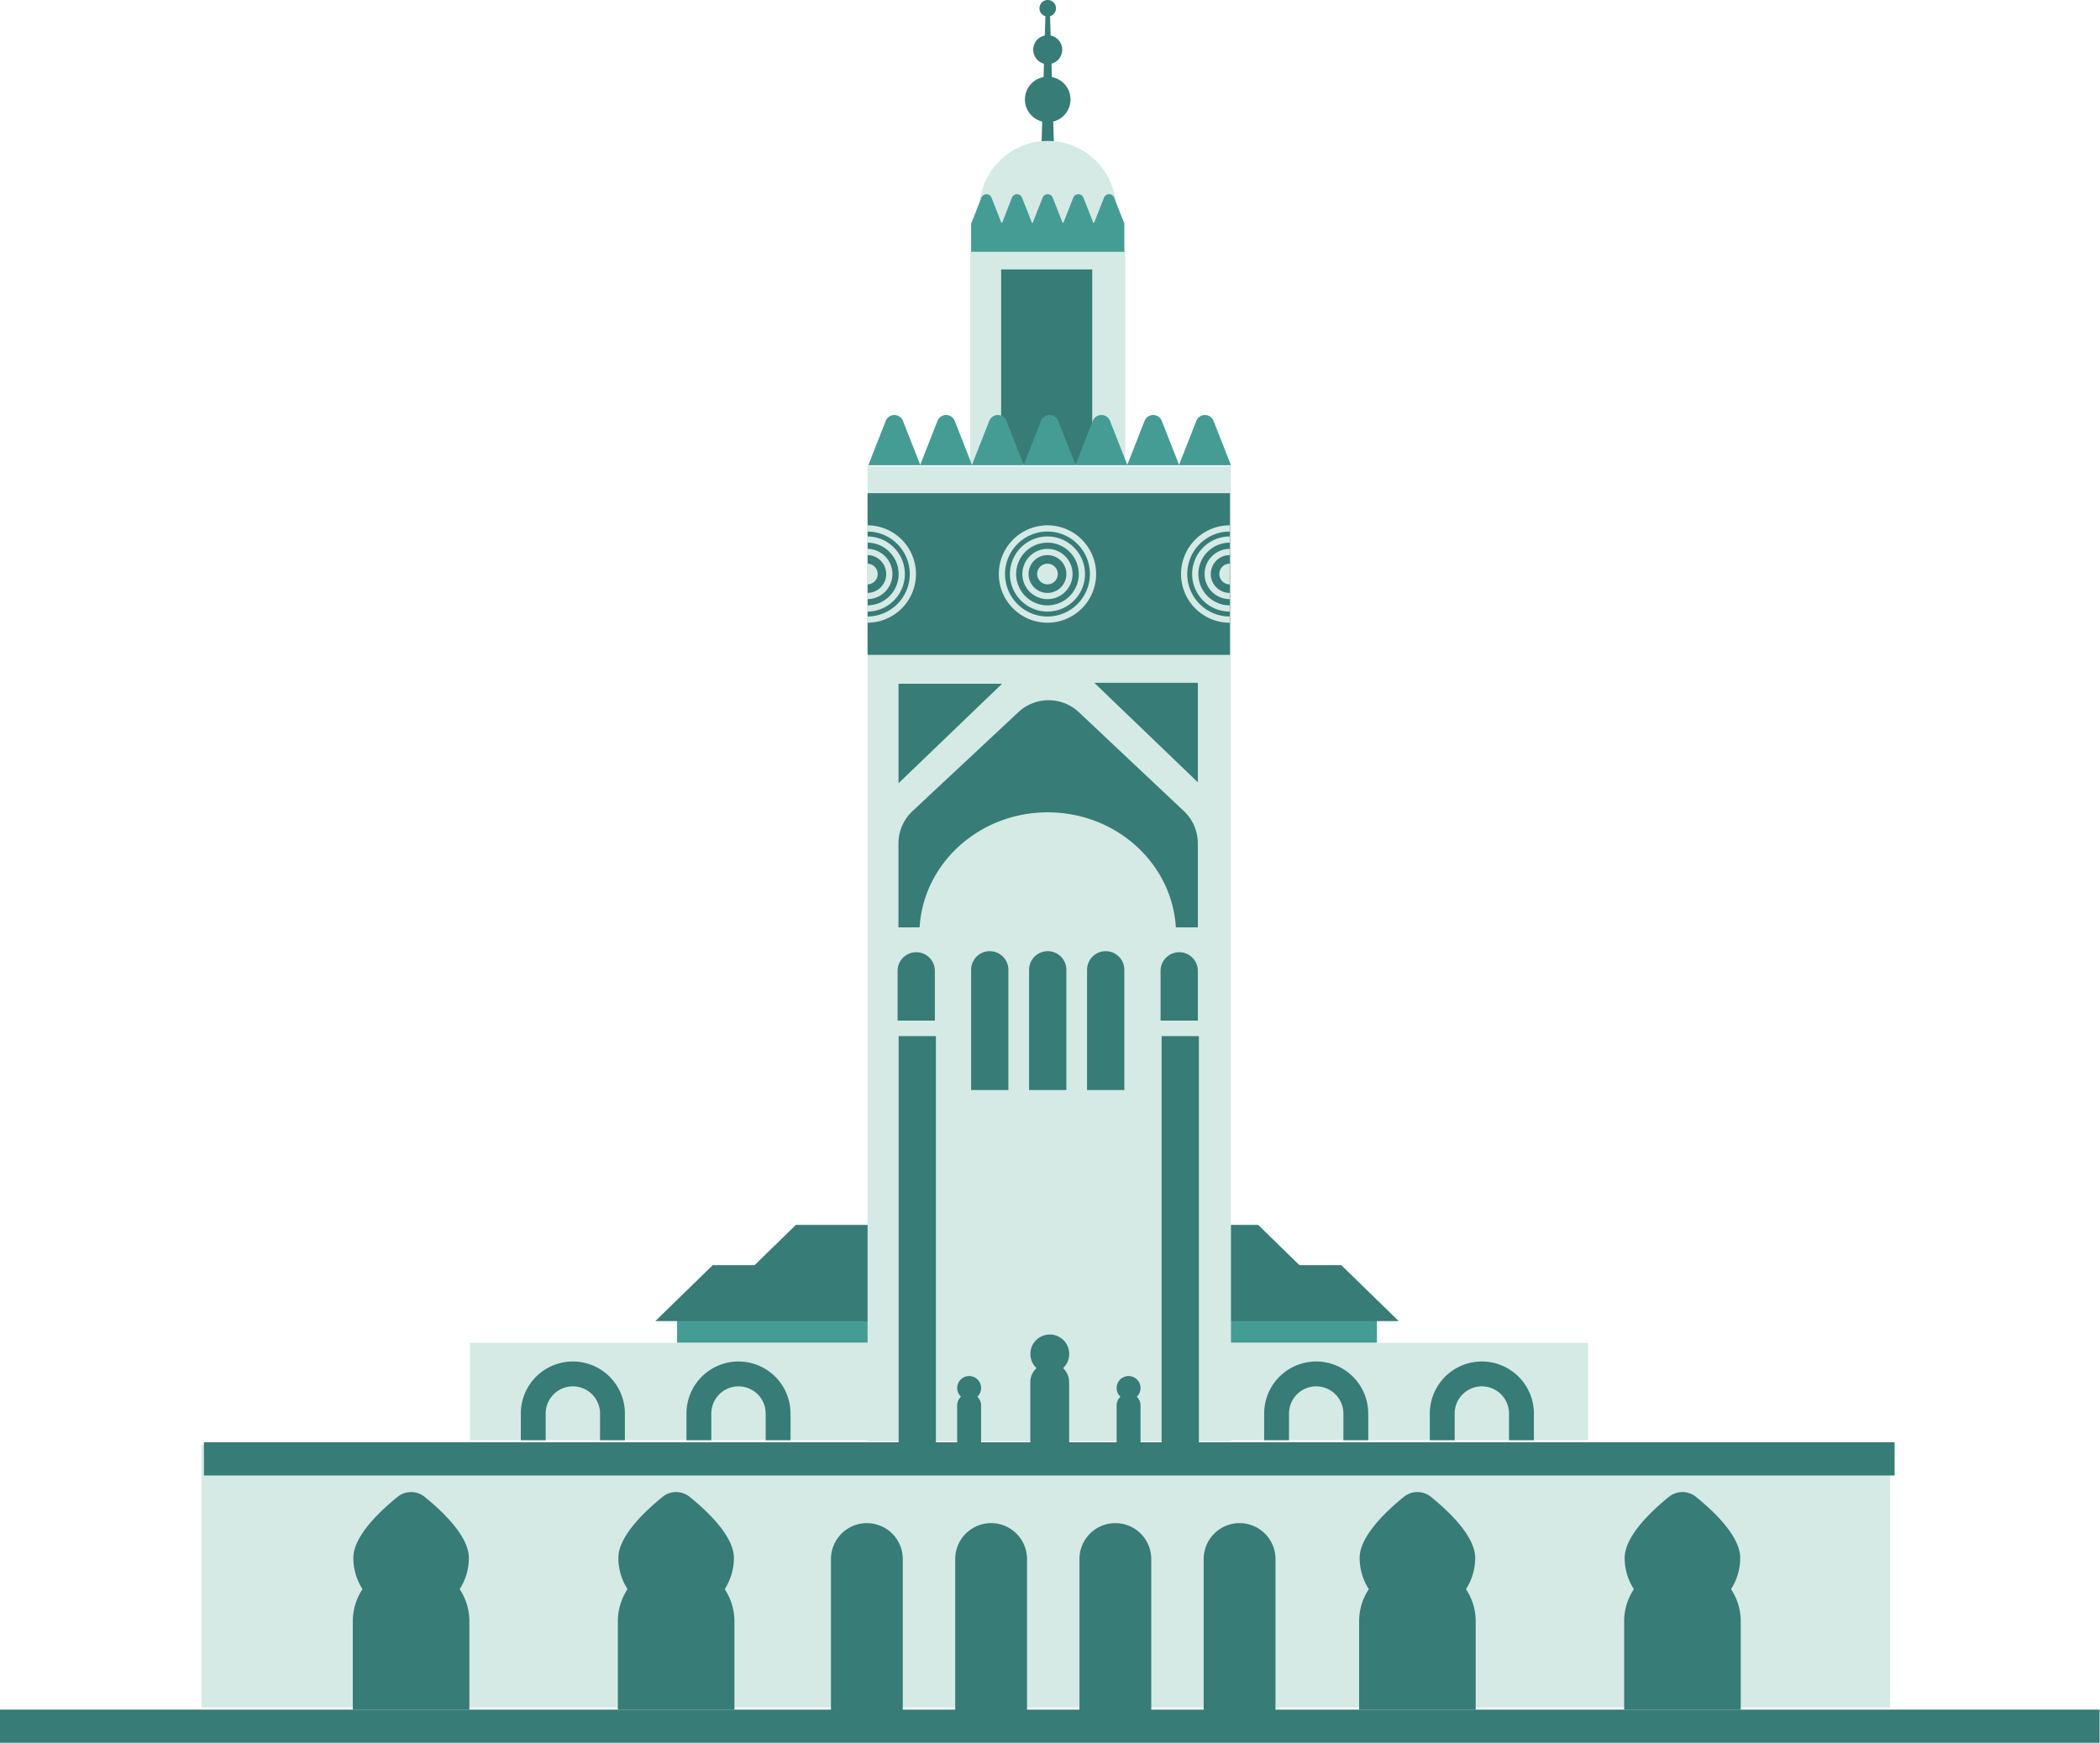 <svg width="2669" height="2215" fill="none" xmlns="http://www.w3.org/2000/svg"><path d="M1750.04 1677.71H860.546v28.97h889.494v-28.97Z" fill="#459C95"/><path d="M1777.67 1679.03H832.914l72.975-71.11H1704.7l72.97 71.11Z" fill="#377C76"/><path d="M1652.67 1609.05H957.917l53.663-52.31h587.43l53.66 52.31Z" fill="#377C76"/><path d="M2018.47 1706.68H597.382v123.79H2018.47v-123.79ZM1430.22 318.686H1233v270.04h197.22v-270.04Z" fill="#D5EAE5"/><path d="M1360.56 126.421a29.004 29.004 0 0 0-6.71-18.519 28.91 28.91 0 0 0-16.98-9.952l-.5-16.962a18.434 18.434 0 0 0 13.66-17.777c0-4.247-1.46-8.364-4.14-11.656a18.406 18.406 0 0 0-10.57-6.412l-.76-24.547a10.514 10.514 0 0 0 5.45-3.771 10.502 10.502 0 0 0 2.12-6.29c0-2.794-1.1-5.474-3.08-7.45A10.51 10.51 0 0 0 1331.61 0c-2.79 0-5.47 1.11-7.45 3.086a10.554 10.554 0 0 0-3.08 7.45c.01 2.27.76 4.476 2.12 6.289a10.54 10.54 0 0 0 5.46 3.771l-.76 24.547c-4.16.855-7.89 3.12-10.57 6.412a18.401 18.401 0 0 0-4.14 11.656c0 4.05 1.34 7.986 3.8 11.2a18.45 18.45 0 0 0 9.83 6.577l-.5 16.962a28.964 28.964 0 0 0-16.99 9.952 29.05 29.05 0 0 0-6.7 18.519 29.04 29.04 0 0 0 6.15 17.816 28.967 28.967 0 0 0 15.8 10.26l-.87 29.867h15.79l-.89-29.867a28.967 28.967 0 0 0 15.8-10.26 29.04 29.04 0 0 0 6.15-17.816ZM1388.19 342.443H1272.4v247.522h115.79V342.443Z" fill="#377C76"/><path d="M1564.51 592.598h-461.85V1831.79h461.85V592.598Z" fill="#D5EAE5"/><path d="m1125.71 534.945-22.13 56.336h66.18l-22.13-56.336a11.803 11.803 0 0 0-4.32-5.445 11.77 11.77 0 0 0-6.64-2.054c-2.37 0-4.68.716-6.64 2.054a11.803 11.803 0 0 0-4.32 5.445Z" fill="#459C95"/><path d="m1191.5 534.945-22.13 56.336h66.18l-22.13-56.336a11.74 11.74 0 0 0-4.32-5.445 11.746 11.746 0 0 0-6.64-2.054c-2.37 0-4.68.716-6.64 2.054a11.803 11.803 0 0 0-4.32 5.445Z" fill="#459C95"/><path d="m1257.29 534.945-22.13 56.336h66.18l-22.13-56.336a11.74 11.74 0 0 0-4.32-5.445 11.746 11.746 0 0 0-6.64-2.054c-2.37 0-4.68.716-6.64 2.054a11.803 11.803 0 0 0-4.32 5.445Z" fill="#459C95"/><path d="m1323.08 534.945-22.13 56.336h66.19L1345 534.945a11.74 11.74 0 0 0-4.32-5.445 11.746 11.746 0 0 0-6.64-2.054c-2.37 0-4.68.716-6.64 2.054a11.803 11.803 0 0 0-4.32 5.445Z" fill="#459C95"/><path d="m1388.87 534.945-22.13 56.336h66.19l-22.14-56.336a11.74 11.74 0 0 0-4.32-5.445 11.746 11.746 0 0 0-13.27 0 11.76 11.76 0 0 0-4.33 5.445Z" fill="#459C95"/><path d="m1454.66 534.945-22.13 56.336h66.19l-22.14-56.336a11.74 11.74 0 0 0-4.32-5.445 11.746 11.746 0 0 0-13.27 0 11.76 11.76 0 0 0-4.33 5.445Z" fill="#459C95"/><path d="m1520.45 534.945-22.13 56.336h66.19l-22.13-56.336a11.803 11.803 0 0 0-4.32-5.445 11.793 11.793 0 0 0-6.64-2.054c-2.37 0-4.69.716-6.64 2.054a11.824 11.824 0 0 0-4.33 5.445Z" fill="#459C95"/><path d="M1141.95 995.459v-126.42h131.58l-131.58 126.42ZM1522.4 994.248V867.827h-131.58l131.58 126.421ZM1294.4 905.042l-134.61 125.788a56.291 56.291 0 0 0-13.2 18.7 56.287 56.287 0 0 0-4.67 22.41v106.67h26.84c4.95-81.51 76.01-146.17 162.85-146.17 86.84 0 157.9 64.66 162.84 146.17h27.95v-106.67c.01-7.68-1.56-15.28-4.6-22.33a56.473 56.473 0 0 0-13.08-18.67l-133.4-125.634a56.208 56.208 0 0 0-38.41-15.353 56.192 56.192 0 0 0-38.51 15.089ZM1164.5 1210.22c6.28 0 12.31 2.49 16.75 6.94a23.696 23.696 0 0 1 6.93 16.76v63.21h-47.37v-63.21c0-6.29 2.5-12.32 6.94-16.76a23.658 23.658 0 0 1 16.75-6.94ZM1257.92 1208.9a23.7 23.7 0 0 1 16.75 6.94 23.74 23.74 0 0 1 6.94 16.76v152.76h-47.37V1232.6a23.699 23.699 0 0 1 23.68-23.7ZM1331.61 1208.9c6.28 0 12.3 2.5 16.75 6.94a23.731 23.731 0 0 1 6.93 16.76v152.76h-47.37V1232.6c0-6.28 2.5-12.31 6.94-16.76a23.7 23.7 0 0 1 16.75-6.94ZM1405.29 1208.9c6.29 0 12.31 2.5 16.75 6.94a23.74 23.74 0 0 1 6.94 16.76v152.76h-47.37V1232.6a23.699 23.699 0 0 1 23.68-23.7ZM1189.5 1316.88h-47.37v516.22h47.37v-516.22ZM1498.72 1210.22a23.675 23.675 0 0 1 23.68 23.7v63.21h-47.37v-63.21c0-6.29 2.5-12.32 6.94-16.76a23.658 23.658 0 0 1 16.75-6.94ZM1523.72 1316.88h-47.37v516.22h47.37v-516.22ZM1351.13 1738.81a24.65 24.65 0 0 0 7.2-12.61c1.08-4.84.68-9.88-1.14-14.49-1.82-4.6-4.98-8.55-9.07-11.34-4.1-2.78-8.93-4.27-13.88-4.27-4.95 0-9.78 1.49-13.88 4.27a24.754 24.754 0 0 0-9.07 11.34 24.752 24.752 0 0 0-1.14 14.49 24.65 24.65 0 0 0 7.2 12.61 24.69 24.69 0 0 0-5.82 8.16 24.535 24.535 0 0 0-2.08 9.81v76.38h49.37v-76.44a24.554 24.554 0 0 0-7.69-17.91ZM1242.13 1775.16c2.22-2.08 3.76-4.79 4.43-7.76a15.25 15.25 0 0 0-6.29-15.89 15.185 15.185 0 0 0-8.53-2.62c-3.05 0-6.02.91-8.54 2.62a15.234 15.234 0 0 0-5.58 6.98 15.166 15.166 0 0 0-.7 8.91c.66 2.97 2.2 5.68 4.42 7.76a15.02 15.02 0 0 0-3.54 5.02c-.82 1.9-1.25 3.95-1.25 6.02v46.9h30.37v-46.98c-.01-2.06-.44-4.09-1.26-5.98-.83-1.88-2.03-3.58-3.53-4.98ZM1444.77 1775.16c2.22-2.08 3.76-4.79 4.42-7.76.67-2.97.42-6.08-.7-8.91a15.234 15.234 0 0 0-5.58-6.98 15.193 15.193 0 0 0-8.54-2.62c-3.04 0-6.01.91-8.53 2.62a15.234 15.234 0 0 0-5.58 6.98 15.086 15.086 0 0 0-.7 8.91c.66 2.97 2.2 5.68 4.42 7.76a15.02 15.02 0 0 0-3.54 5.02c-.83 1.9-1.25 3.95-1.25 6.02v46.9h30.37v-46.98c-.01-2.06-.44-4.09-1.26-5.98-.83-1.88-2.03-3.58-3.53-4.98ZM1563.19 626.837h-460.53v205.434h460.53V626.837Z" fill="#377C76"/><path d="M1331.29 742.723c7.27 0 13.16-5.896 13.16-13.169 0-7.273-5.89-13.169-13.16-13.169-7.26 0-13.16 5.896-13.16 13.169 0 7.273 5.9 13.169 13.16 13.169Z" fill="#D5EAE5"/><path d="M1331.29 761.475c-8.46 0-16.57-3.362-22.56-9.348a31.954 31.954 0 0 1-9.36-22.573 31.982 31.982 0 0 1 9.36-22.583 31.927 31.927 0 0 1 22.56-9.365 31.943 31.943 0 0 1 22.55 9.375 31.998 31.998 0 0 1 9.35 22.573 31.974 31.974 0 0 1-9.35 22.564 31.913 31.913 0 0 1-22.55 9.357Zm0-55.967a24.049 24.049 0 0 0-16.98 7.05 24.068 24.068 0 0 0-7.04 16.996c0 6.373 2.54 12.482 7.04 16.986a24.02 24.02 0 0 0 16.98 7.034 24.022 24.022 0 0 0 24-24.02 24.04 24.04 0 0 0-7.03-16.986 24.047 24.047 0 0 0-16.97-7.06Z" fill="#D5EAE5"/><path d="M1331.29 777.278a47.741 47.741 0 0 1-33.72-13.984 47.845 47.845 0 0 1-13.99-33.74 47.868 47.868 0 0 1 13.99-33.749 47.749 47.749 0 0 1 33.72-14.001 47.75 47.75 0 0 1 33.71 14.01 47.844 47.844 0 0 1 13.98 33.74 47.817 47.817 0 0 1-13.98 33.73 47.722 47.722 0 0 1-33.71 13.994Zm0-87.573a39.876 39.876 0 0 0-28.14 11.687 39.912 39.912 0 0 0-11.67 28.162 39.855 39.855 0 0 0 11.68 28.153 39.806 39.806 0 0 0 28.13 11.67 39.822 39.822 0 0 0 28.12-11.68 39.87 39.87 0 0 0 11.67-28.143 39.93 39.93 0 0 0-11.66-28.153 39.878 39.878 0 0 0-28.13-11.696Z" fill="#D5EAE5"/><path d="M1331.29 791.447a61.866 61.866 0 0 1-43.71-18.143 61.936 61.936 0 0 1-18.13-43.75 61.934 61.934 0 0 1 18.13-43.75 61.863 61.863 0 0 1 43.71-18.144 61.894 61.894 0 0 1 43.71 18.151 62.013 62.013 0 0 1 18.14 43.743 62.011 62.011 0 0 1-18.14 43.742 61.89 61.89 0 0 1-43.71 18.151Zm0-115.886a53.99 53.99 0 0 0-38.13 15.83 54.112 54.112 0 0 0-15.82 38.163 54.116 54.116 0 0 0 15.82 38.163 53.993 53.993 0 0 0 38.13 15.829 54.017 54.017 0 0 0 38.13-15.837 54.097 54.097 0 0 0 15.82-38.155 54.097 54.097 0 0 0-15.82-38.155 54.018 54.018 0 0 0-38.13-15.838ZM1102.34 716.385c3.49 0 6.84 1.388 9.3 3.857 2.47 2.47 3.86 5.82 3.86 9.312a13.17 13.17 0 0 1-3.86 9.312 13.128 13.128 0 0 1-9.3 3.857" fill="#D5EAE5"/><path d="M1102.34 761.475v-7.901a24.017 24.017 0 0 0 16.96-7.043 24.07 24.07 0 0 0 7.04-16.977 24.093 24.093 0 0 0-7.04-16.986 24.024 24.024 0 0 0-16.96-7.06v-7.902a31.943 31.943 0 0 1 22.55 9.375 31.998 31.998 0 0 1 9.35 22.573 31.974 31.974 0 0 1-9.35 22.564 31.913 31.913 0 0 1-22.55 9.357Z" fill="#D5EAE5"/><path d="M1102.34 777.278v-7.901a39.822 39.822 0 0 0 28.12-11.68 39.87 39.87 0 0 0 11.67-28.143 39.898 39.898 0 0 0-11.67-28.153 39.854 39.854 0 0 0-28.12-11.696v-7.901a47.727 47.727 0 0 1 33.7 14.01 47.802 47.802 0 0 1 13.98 33.74 47.775 47.775 0 0 1-13.98 33.73 47.717 47.717 0 0 1-33.7 13.994Z" fill="#D5EAE5"/><path d="M1102.34 791.447v-7.901a53.994 53.994 0 0 0 38.12-15.837 54.065 54.065 0 0 0 15.83-38.155 54.065 54.065 0 0 0-15.83-38.155 53.995 53.995 0 0 0-38.12-15.838v-7.901a61.929 61.929 0 0 1 43.71 18.151 62.004 62.004 0 0 1 18.13 43.743 62.001 62.001 0 0 1-18.13 43.742 61.925 61.925 0 0 1-43.71 18.151ZM1562.88 716.385c-3.49 0-6.84 1.388-9.31 3.857a13.163 13.163 0 0 0-3.85 9.312c0 3.493 1.38 6.842 3.85 9.312a13.168 13.168 0 0 0 9.31 3.857" fill="#D5EAE5"/><path d="M1562.88 761.475a31.917 31.917 0 0 1-31.92-31.921 31.95 31.95 0 0 1 31.92-31.948v7.902a24.031 24.031 0 0 0-16.98 7.05 24.078 24.078 0 0 0-7.05 16.996 24.051 24.051 0 0 0 7.05 16.986 24.003 24.003 0 0 0 16.98 7.034v7.901Z" fill="#D5EAE5"/><path d="M1562.88 777.278a47.707 47.707 0 0 1-33.72-13.984 47.76 47.76 0 0 1-13.99-33.74 47.783 47.783 0 0 1 13.99-33.749 47.731 47.731 0 0 1 33.72-14.001v7.901a39.841 39.841 0 0 0-28.14 11.687 39.88 39.88 0 0 0-11.68 28.162 39.897 39.897 0 0 0 11.68 28.153 39.812 39.812 0 0 0 28.14 11.67v7.901Z" fill="#D5EAE5"/><path d="M1562.88 791.447a61.889 61.889 0 0 1-43.72-18.143 62.02 62.02 0 0 1-18.13-43.75 62.018 62.018 0 0 1 18.13-43.75 61.886 61.886 0 0 1 43.72-18.144v7.901a53.995 53.995 0 0 0-38.14 15.83 54.06 54.06 0 0 0-15.81 38.163 54.064 54.064 0 0 0 15.81 38.163 53.999 53.999 0 0 0 38.14 15.829v7.901Z" fill="#D5EAE5"/><path d="M794.203 1830.47h-31.58v-33.9a34.6 34.6 0 0 0-10.121-24.45 34.56 34.56 0 0 0-24.432-10.13 34.565 34.565 0 0 0-24.434 10.13 34.6 34.6 0 0 0-10.121 24.45v33.9h-31.579v-33.9c0-17.55 6.969-34.39 19.371-46.8a66.109 66.109 0 0 1 93.526 0 66.215 66.215 0 0 1 19.37 46.8v33.9ZM1004.73 1830.47h-31.577v-33.9a34.6 34.6 0 0 0-10.121-24.45 34.56 34.56 0 0 0-24.432-10.13 34.565 34.565 0 0 0-24.434 10.13 34.6 34.6 0 0 0-10.121 24.45v33.9h-31.579v-33.9c0-17.55 6.969-34.39 19.371-46.8a66.109 66.109 0 0 1 93.526 0 66.213 66.213 0 0 1 19.367 46.8v33.9ZM1738.96 1830.47h-31.58v-33.9a34.6 34.6 0 0 0-10.12-24.45 34.563 34.563 0 0 0-24.43-10.13c-9.17 0-17.96 3.65-24.44 10.13a34.6 34.6 0 0 0-10.12 24.45v33.9h-31.58v-33.9c0-17.55 6.97-34.39 19.37-46.8a66.14 66.14 0 0 1 46.77-19.38c17.54 0 34.36 6.97 46.76 19.38a66.224 66.224 0 0 1 19.37 46.8v33.9ZM1949.49 1830.47h-31.58v-33.9a34.6 34.6 0 0 0-10.12-24.45 34.563 34.563 0 0 0-24.43-10.13c-9.17 0-17.96 3.65-24.44 10.13a34.6 34.6 0 0 0-10.12 24.45v33.9h-31.58v-33.9c0-17.55 6.97-34.39 19.38-46.8a66.099 66.099 0 0 1 93.52 0 66.224 66.224 0 0 1 19.37 46.8v33.9Z" fill="#377C76"/><path d="M2402.18 1835.74H256.085v334.49H2402.18v-334.49Z" fill="#D5EAE5"/><path d="M2407.95 1833.1H259.216v42.14H2407.95v-42.14ZM2668.48 2172.86H0V2215h2668.48v-42.14Z" fill="#377C76"/><path d="M1101.76 1935.82c12.1 0 23.71 4.81 32.27 13.38a45.662 45.662 0 0 1 13.36 32.29v194h-91.26v-194c0-12.11 4.81-23.73 13.36-32.29a45.61 45.61 0 0 1 32.27-13.38ZM1259.66 1935.82c12.1 0 23.71 4.81 32.27 13.38a45.704 45.704 0 0 1 13.36 32.29v194h-91.26v-194c0-12.11 4.8-23.73 13.36-32.29a45.61 45.61 0 0 1 32.27-13.38ZM1417.56 1935.82c12.1 0 23.71 4.81 32.27 13.38a45.704 45.704 0 0 1 13.36 32.29v194h-91.26v-194c0-12.11 4.8-23.73 13.36-32.29a45.61 45.61 0 0 1 32.27-13.38ZM1575.46 1935.82c12.1 0 23.71 4.81 32.26 13.38a45.672 45.672 0 0 1 13.37 32.29v194h-91.27v-194c0-12.11 4.81-23.73 13.37-32.29a45.593 45.593 0 0 1 32.27-13.38ZM584.224 2019.73a73.236 73.236 0 0 0 11.684-39.74c0-27.87-34.632-60.13-56.317-77.64a27.299 27.299 0 0 0-17.105-6.03 27.301 27.301 0 0 0-17.106 6.03c-21.685 17.51-56.317 49.77-56.317 77.64a73.229 73.229 0 0 0 11.685 39.74 73.809 73.809 0 0 0-12.343 40.96v112.17h148.161v-112.17a73.808 73.808 0 0 0-12.342-40.96ZM921.074 2019.73a73.228 73.228 0 0 0 11.684-39.74c0-27.87-34.632-60.13-56.317-77.64a27.299 27.299 0 0 0-17.105-6.03 27.301 27.301 0 0 0-17.106 6.03c-21.685 17.51-56.317 49.77-56.317 77.64a73.229 73.229 0 0 0 11.685 39.74 73.809 73.809 0 0 0-12.343 40.96v112.17h148.161v-112.17a73.808 73.808 0 0 0-12.342-40.96ZM1863.2 2019.73a73.19 73.19 0 0 0 11.68-39.74c0-27.87-34.63-60.13-56.31-77.64a27.315 27.315 0 0 0-17.11-6.03c-6.22 0-12.25 2.13-17.1 6.03-21.69 17.51-56.32 49.77-56.32 77.64-.01 14.1 4.05 27.9 11.68 39.74a73.854 73.854 0 0 0-12.34 40.96v112.17h148.16v-112.17a73.774 73.774 0 0 0-12.34-40.96ZM2200.05 2019.73a73.275 73.275 0 0 0 11.68-39.74c0-27.87-34.63-60.13-56.31-77.64a27.315 27.315 0 0 0-17.11-6.03c-6.22 0-12.26 2.13-17.11 6.03-21.68 17.51-56.31 49.77-56.31 77.64-.01 14.1 4.05 27.9 11.68 39.74a73.774 73.774 0 0 0-12.34 40.96v112.17h148.16v-112.17a73.854 73.854 0 0 0-12.34-40.96Z" fill="#377C76"/><path d="M1418.45 266.011a86.97 86.97 0 0 0-25.43-61.458 86.822 86.822 0 0 0-61.41-25.457 86.822 86.822 0 0 0-61.41 25.457 86.937 86.937 0 0 0-25.44 61.458v30.867h173.69v-30.867Z" fill="#D5EAE5"/><path d="m1428.56 283.13-12.55-31.948a6.977 6.977 0 0 0-2.55-3.177 6.919 6.919 0 0 0-7.78 0 6.893 6.893 0 0 0-2.54 3.177l-12.56 31.948h-1.08l-12.55-31.948a6.956 6.956 0 0 0-2.54-3.177 6.919 6.919 0 0 0-7.78 0 6.913 6.913 0 0 0-2.55 3.177l-12.55 31.948h-1.03l-12.55-31.948a6.893 6.893 0 0 0-6.42-4.387 6.893 6.893 0 0 0-6.42 4.387l-12.55 31.948h-1.03l-12.55-31.948a6.913 6.913 0 0 0-2.55-3.177 6.919 6.919 0 0 0-7.78 0 6.956 6.956 0 0 0-2.54 3.177l-12.4 31.948h-1l-12.55-31.948a6.913 6.913 0 0 0-2.55-3.177 6.895 6.895 0 0 0-3.89-1.197c-1.38 0-2.74.417-3.88 1.197a6.913 6.913 0 0 0-2.55 3.177l-12.55 31.948h-.5v36.873h194.74V283.13h-.42Z" fill="#459C95"/></svg>